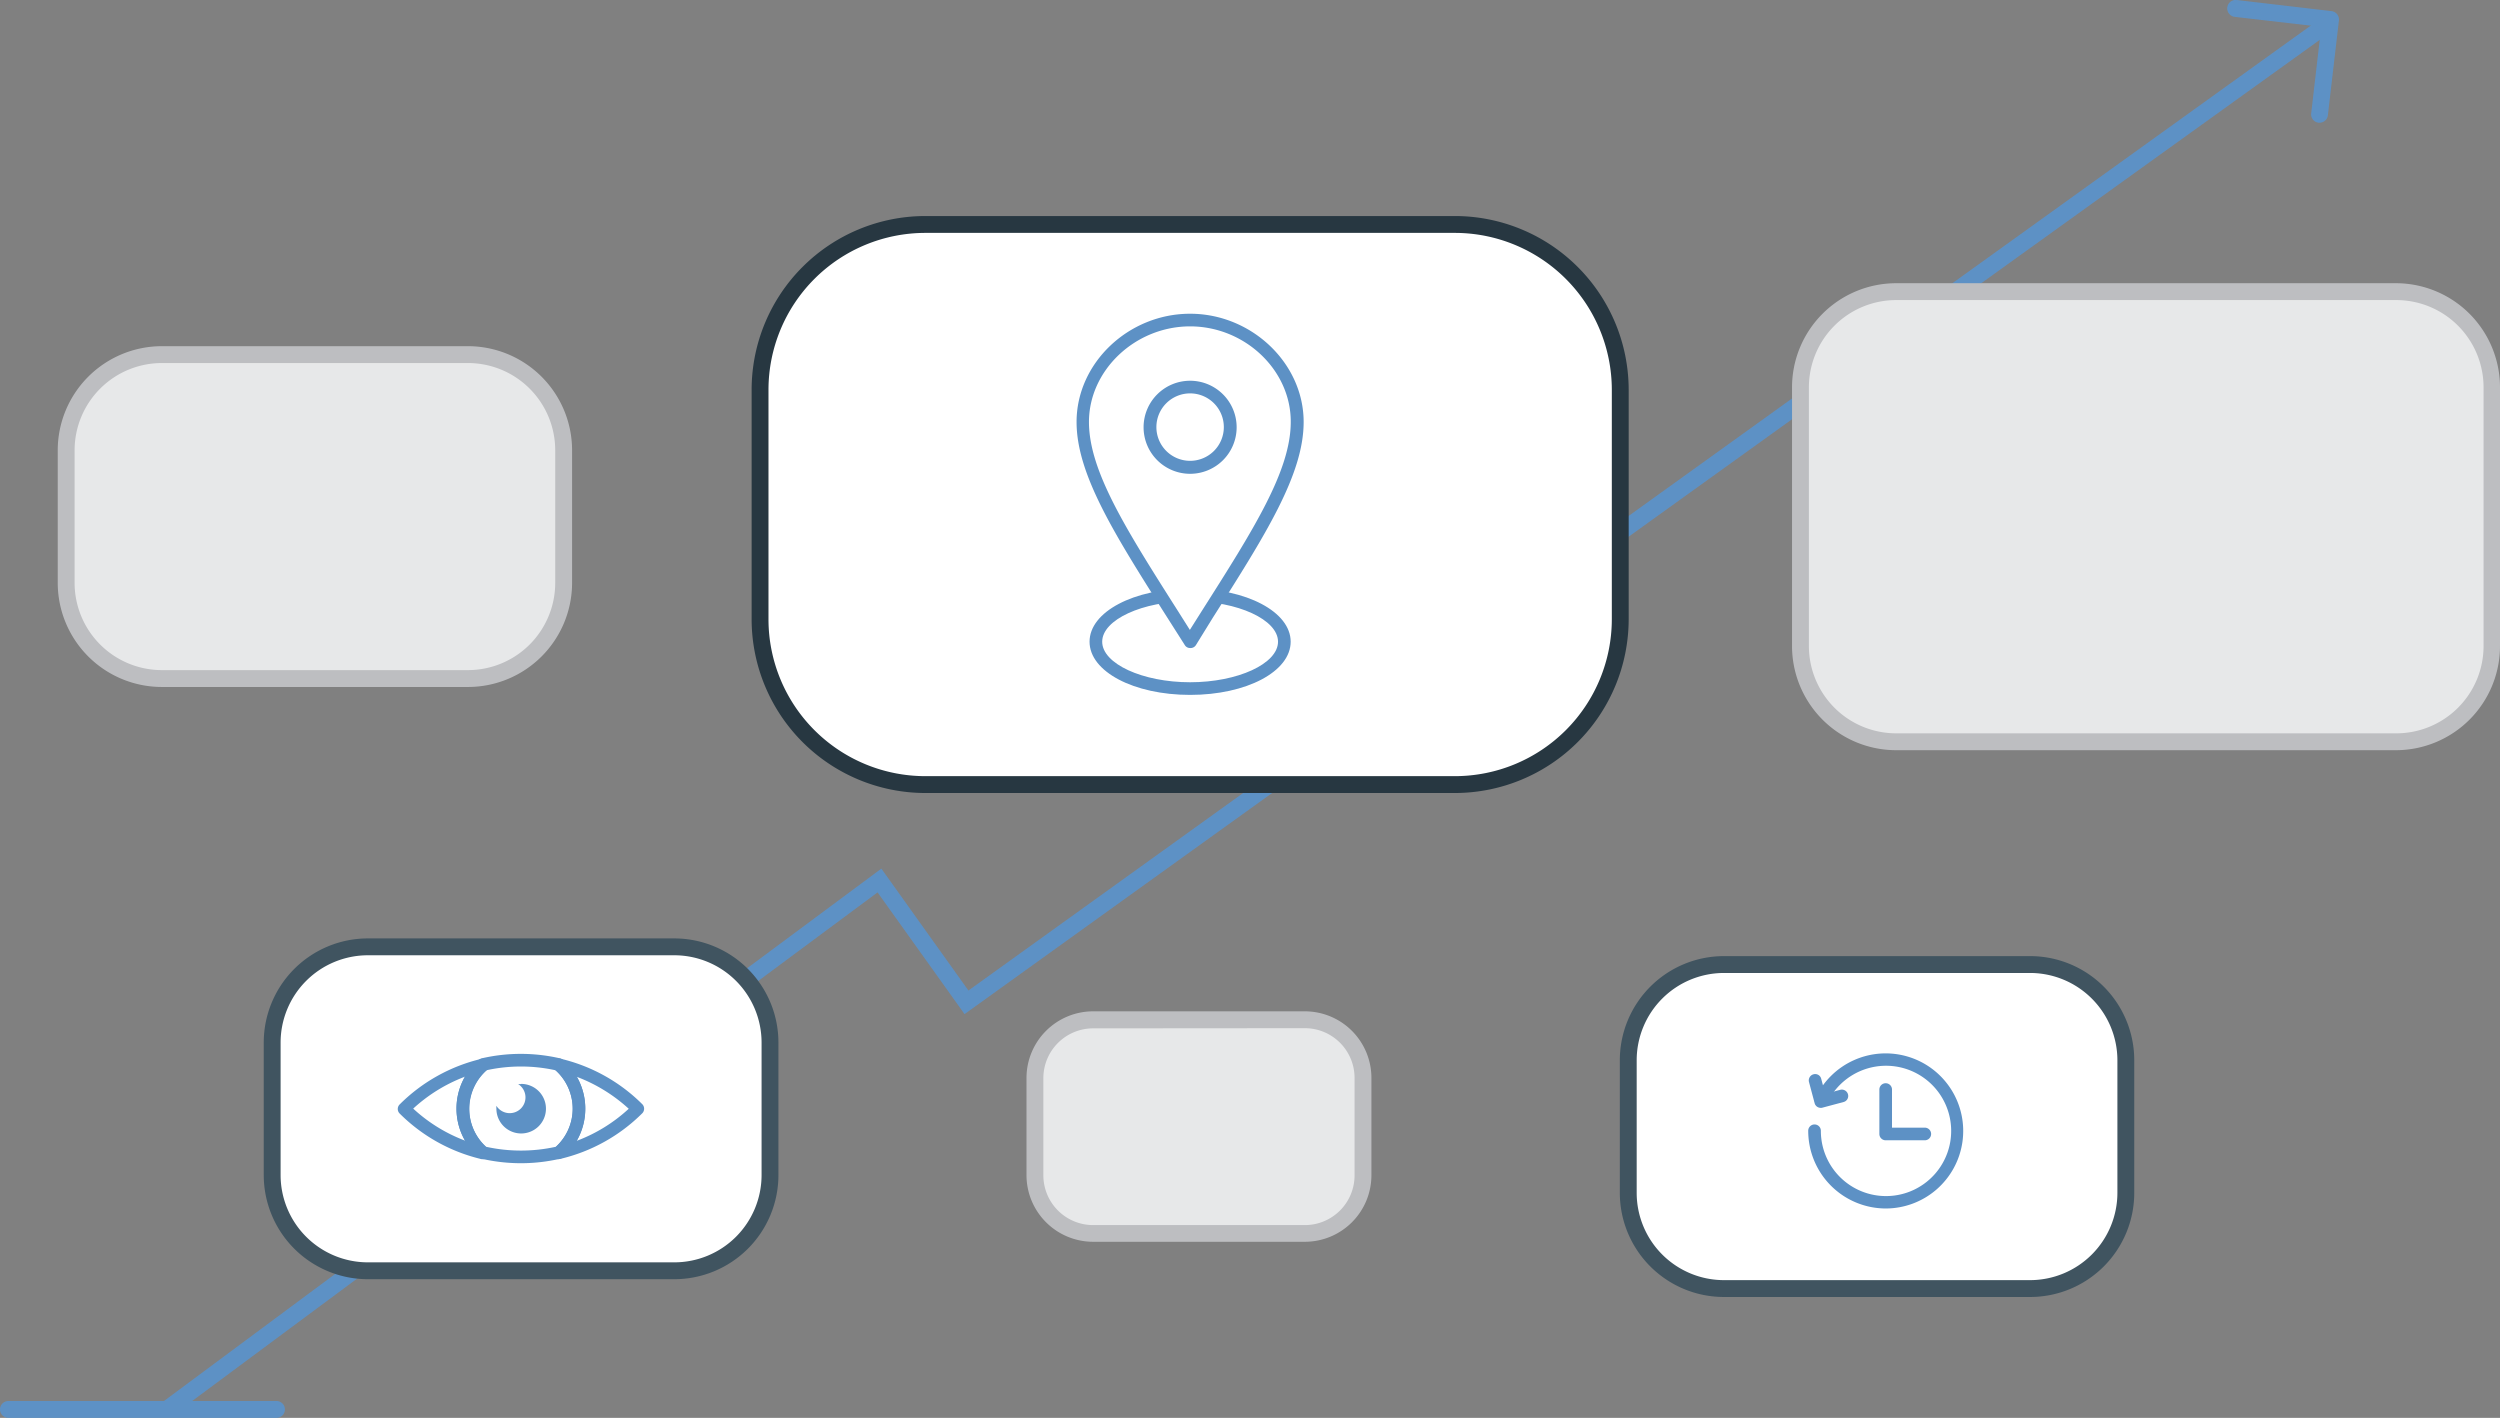 <svg xmlns="http://www.w3.org/2000/svg" viewBox="0 0 296.59 168.21"><rect x="0" y="0" width="296.59" height="168.21" fill="#808080" stroke="none"/><defs><style>.cls-1{fill:#5d91c5;}.cls-2{fill:#fff;}.cls-3{fill:#405460;}.cls-4{fill:#e7e8e9;}.cls-5{fill:#bdbec1;}.cls-6{fill:#273741;}</style></defs><g id="Layer_2" data-name="Layer 2"><g id="Layer_1-2" data-name="Layer 1"><path class="cls-1" d="M275.18,14.56h-.11a1,1,0,0,1-.88-1.11l1.19-10.26L265.12,2a1,1,0,1,1,.23-2L276.6,1.32a1,1,0,0,1,.88,1.1l-1.31,11.26A1,1,0,0,1,275.18,14.56Z"/><polygon class="cls-1" points="20.37 168.01 19.18 166.41 104.56 103.05 114.89 117.51 275.65 1.95 276.82 3.57 114.43 120.31 104.11 105.87 20.37 168.01"/><rect class="cls-2" x="32.29" y="112.33" width="59.03" height="38.43" rx="11.35"/><path class="cls-3" d="M80,151.76H43.64a12.36,12.36,0,0,1-12.35-12.35V123.68a12.36,12.36,0,0,1,12.35-12.35H80a12.36,12.36,0,0,1,12.35,12.35v15.73A12.36,12.36,0,0,1,80,151.76ZM43.64,113.33a10.36,10.36,0,0,0-10.35,10.35v15.73a10.36,10.36,0,0,0,10.35,10.35H80a10.36,10.36,0,0,0,10.35-10.35V123.68A10.36,10.36,0,0,0,80,113.33Z"/><rect class="cls-4" x="122.78" y="120.98" width="38.92" height="25.34" rx="6.9"/><path class="cls-5" d="M154.8,147.32H129.68a7.91,7.91,0,0,1-7.9-7.9V127.88a7.91,7.91,0,0,1,7.9-7.9H154.8a7.9,7.9,0,0,1,7.9,7.9v11.54A7.9,7.9,0,0,1,154.8,147.32ZM129.68,122a5.91,5.91,0,0,0-5.9,5.9v11.54a5.91,5.91,0,0,0,5.9,5.9H154.8a5.9,5.9,0,0,0,5.9-5.9V127.88a5.9,5.9,0,0,0-5.9-5.9Z"/><rect class="cls-4" x="213.6" y="34.6" width="81.99" height="53.38" rx="11.35"/><path class="cls-5" d="M284.24,89H225A12.36,12.36,0,0,1,212.6,76.63V46A12.36,12.36,0,0,1,225,33.6h59.29A12.36,12.36,0,0,1,296.59,46V76.63A12.36,12.36,0,0,1,284.24,89ZM225,35.6A10.36,10.36,0,0,0,214.6,46V76.63A10.36,10.36,0,0,0,225,87h59.29a10.36,10.36,0,0,0,10.35-10.35V46A10.36,10.36,0,0,0,284.24,35.6Z"/><rect class="cls-2" x="90.17" y="26.63" width="102.05" height="66.45" rx="19.6"/><path class="cls-6" d="M172.61,94.08H109.77a20.63,20.63,0,0,1-20.6-20.61V46.23a20.62,20.62,0,0,1,20.6-20.6h62.84a20.63,20.63,0,0,1,20.61,20.6V73.47A20.64,20.64,0,0,1,172.61,94.08ZM109.77,27.63a18.62,18.62,0,0,0-18.6,18.6V73.47a18.62,18.62,0,0,0,18.6,18.61h62.84a18.63,18.63,0,0,0,18.61-18.61V46.23a18.63,18.63,0,0,0-18.61-18.6Z"/><rect class="cls-2" x="193.17" y="114.43" width="59.03" height="38.43" rx="11.35"/><path class="cls-3" d="M240.85,153.87H204.52a12.36,12.36,0,0,1-12.35-12.35V125.78a12.36,12.36,0,0,1,12.35-12.35h36.33a12.36,12.36,0,0,1,12.35,12.35v15.74A12.36,12.36,0,0,1,240.85,153.87Zm-36.33-38.44a10.36,10.36,0,0,0-10.35,10.35v15.74a10.36,10.36,0,0,0,10.35,10.35h36.33a10.37,10.37,0,0,0,10.35-10.35V125.78a10.37,10.37,0,0,0-10.35-10.35Z"/><rect class="cls-4" x="7.85" y="42.07" width="59.03" height="38.43" rx="11.35"/><path class="cls-5" d="M55.52,81.5H19.2A12.36,12.36,0,0,1,6.85,69.15V53.42A12.36,12.36,0,0,1,19.2,41.07H55.52A12.36,12.36,0,0,1,67.87,53.42V69.15A12.36,12.36,0,0,1,55.52,81.5ZM19.2,43.07A10.36,10.36,0,0,0,8.85,53.42V69.15A10.36,10.36,0,0,0,19.2,79.5H55.52A10.36,10.36,0,0,0,65.87,69.15V53.42A10.36,10.36,0,0,0,55.52,43.07Z"/><path class="cls-1" d="M32.8,168.21H1a1,1,0,0,1,0-2H32.8a1,1,0,0,1,0,2Z"/><path class="cls-1" d="M66.29,137.52a.75.75,0,0,1-.49-1.32,6.13,6.13,0,0,0,0-9.31.76.76,0,0,1-.18-.91.78.78,0,0,1,.84-.39A20.37,20.37,0,0,1,76.2,131a.77.77,0,0,1,0,1.07,20.42,20.42,0,0,1-9.74,5.42Zm2.14-9.77a7.63,7.63,0,0,1,0,7.59,18.83,18.83,0,0,0,6.16-3.8A19.14,19.14,0,0,0,68.43,127.75Z"/><path class="cls-1" d="M57.31,137.52l-.17,0a20.38,20.38,0,0,1-9.73-5.42.76.76,0,0,1,0-1.07,20.38,20.38,0,0,1,9.73-5.42A.77.77,0,0,1,58,126a.74.74,0,0,1-.18.91,6.13,6.13,0,0,0,0,9.31.75.75,0,0,1,.18.91A.76.76,0,0,1,57.31,137.52Zm-8.29-6a18.85,18.85,0,0,0,6.15,3.8,7.63,7.63,0,0,1,0-7.59A19,19,0,0,0,49,131.54Z"/><path class="cls-1" d="M61.8,138a20.88,20.88,0,0,1-4.66-.53,1.07,1.07,0,0,1-.32-.16,7.63,7.63,0,0,1,0-11.59.92.92,0,0,1,.31-.16,20.66,20.66,0,0,1,9.32,0,.88.88,0,0,1,.32.16,7.64,7.64,0,0,1,0,11.59.88.88,0,0,1-.32.16A20.81,20.81,0,0,1,61.8,138Zm4.49-1.26h0Zm-8.62-.69a19.22,19.22,0,0,0,8.27,0,6.14,6.14,0,0,0,0-9.07,19.07,19.07,0,0,0-8.27,0,6.12,6.12,0,0,0,0,9.07Z"/><path class="cls-1" d="M61.8,128.61l-.33,0a1.87,1.87,0,1,1-2.58,2.58,1.83,1.83,0,0,0,0,.33,2.94,2.94,0,1,0,2.93-2.93Z"/><path class="cls-1" d="M223.71,143.37a9.22,9.22,0,0,1-9.19-9.22.75.75,0,0,1,1.5,0,7.73,7.73,0,1,0,.72-3.24.75.75,0,0,1-1.37-.63,9.2,9.2,0,1,1,8.34,13.09Z"/><path class="cls-1" d="M228.35,135.28h-4.64a.75.75,0,0,1-.75-.75v-5.27a.75.75,0,0,1,1.5,0v4.52h3.89a.75.75,0,0,1,0,1.5Z"/><path class="cls-1" d="M216,131.43a.74.74,0,0,1-.72-.56l-.67-2.51a.75.75,0,0,1,.54-.91.73.73,0,0,1,.91.53l.48,1.79,1.78-.48a.76.76,0,0,1,.92.54.74.74,0,0,1-.53.91l-2.51.67A.68.68,0,0,1,216,131.43Z"/><path class="cls-1" d="M141.19,82.44c-6.69,0-11.93-2.77-11.93-6.31s5.24-6.31,11.93-6.31,11.93,2.77,11.93,6.31S147.88,82.44,141.19,82.44Zm0-11.12c-5.65,0-10.43,2.2-10.43,4.81s4.78,4.81,10.43,4.81,10.43-2.2,10.43-4.81S146.85,71.32,141.19,71.32Z"/><path class="cls-2" d="M141.19,38c-6.67,0-12.72,5.41-12.72,12.09S134,64.7,141.19,76.13c7.2-11.43,12.72-19.4,12.72-26.07S147.87,38,141.19,38Zm0,17.49A4.77,4.77,0,1,1,146,50.69,4.77,4.77,0,0,1,141.19,55.46Z"/><path class="cls-1" d="M141.19,76.88a.73.73,0,0,1-.63-.35l-2.06-3.24c-6.26-9.86-10.78-17-10.78-23.23,0-7,6.17-12.84,13.47-12.84s13.47,5.88,13.47,12.84c0,6.24-4.52,13.37-10.78,23.23l-2,3.24A.75.75,0,0,1,141.19,76.88Zm0-38.16c-6.49,0-12,5.19-12,11.34,0,5.81,4.42,12.77,10.55,22.42l1.42,2.25,1.42-2.25c6.13-9.65,10.55-16.61,10.55-22.42C153.16,43.91,147.68,38.72,141.19,38.72Zm0,17.49a5.52,5.52,0,1,1,5.52-5.52A5.52,5.52,0,0,1,141.19,56.21Zm0-9.54a4,4,0,1,0,4,4A4,4,0,0,0,141.19,46.67Z"/></g></g></svg>